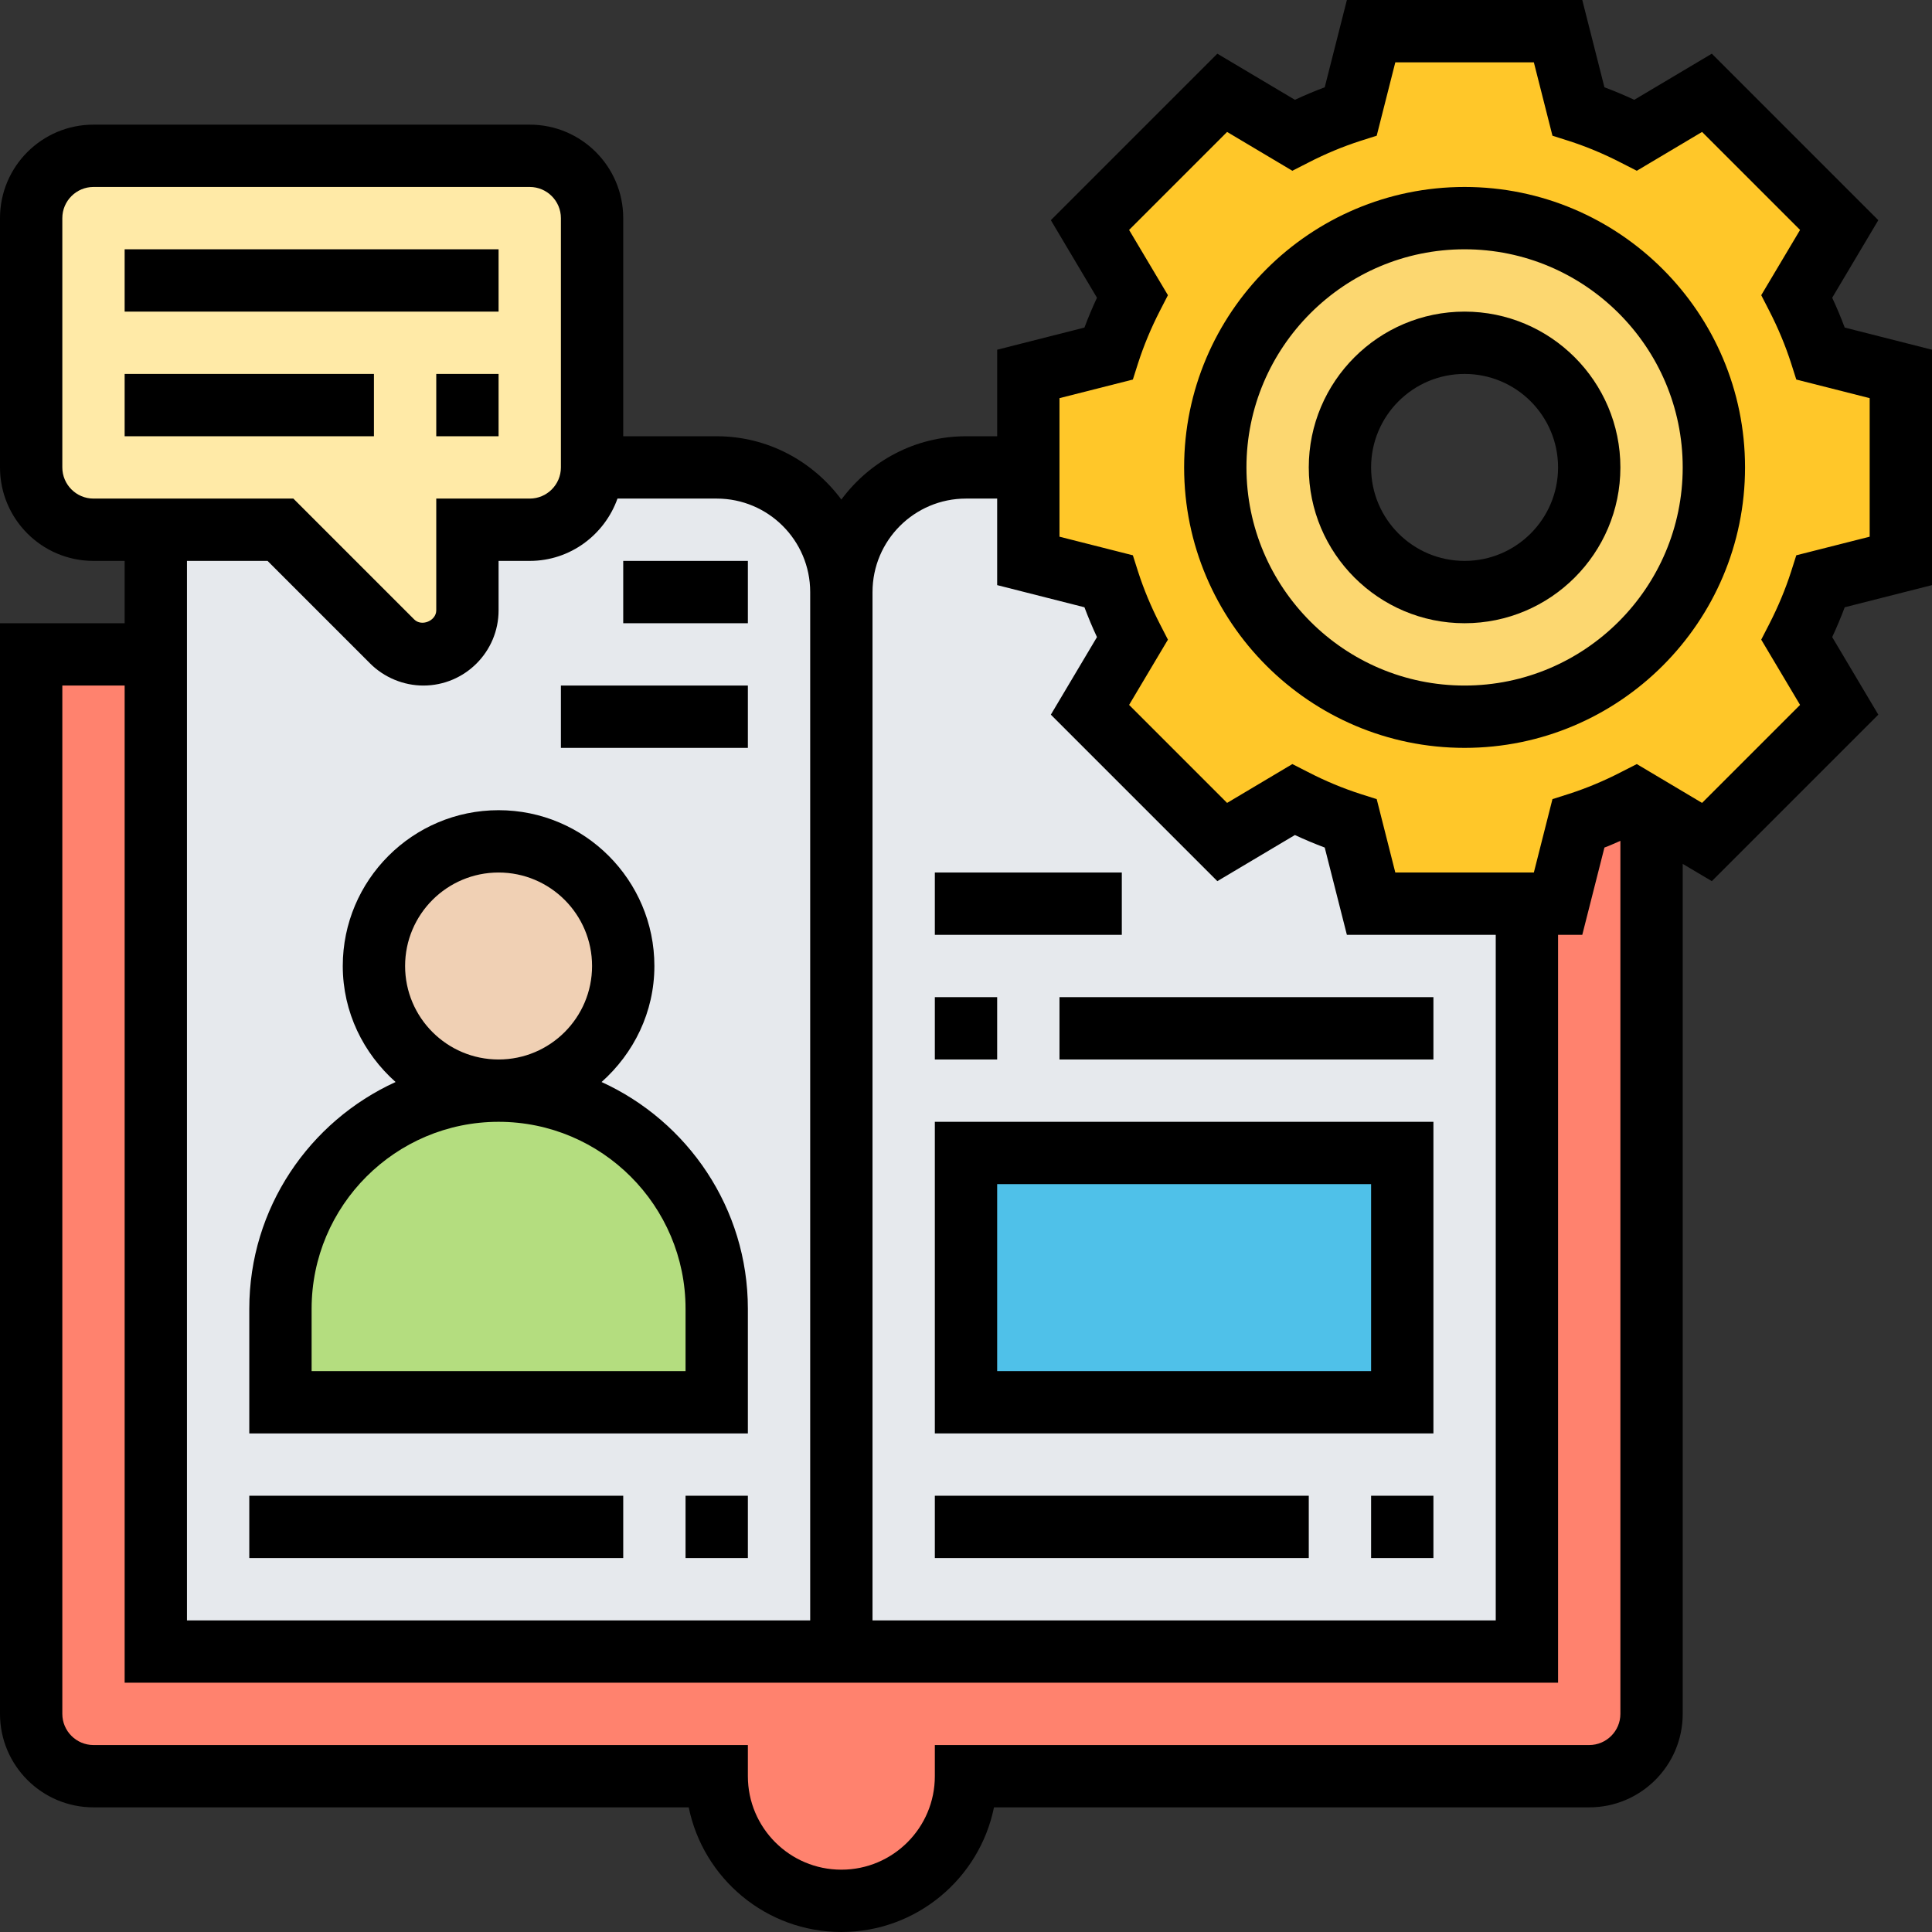 <?xml version="1.0" encoding="UTF-8"?><svg xmlns="http://www.w3.org/2000/svg" xmlns:xlink="http://www.w3.org/1999/xlink" height="62.0" preserveAspectRatio="xMidYMid meet" version="1.0" viewBox="0.0 0.0 62.0 62.0" width="62.0" zoomAndPan="magnify"><rect x="0.0" y="0.0" width="62.0" height="62.0" fill="#333333" stroke="none"/><g><g id="change1_1"><path d="M 53 25.961 L 53 55 C 53 56.102 52.102 57 51 57 L 31 57 C 31 58.102 30.551 59.102 29.832 59.832 C 29.102 60.551 28.102 61 27 61 C 25.898 61 24.898 60.551 24.168 59.832 C 23.449 59.102 23 58.102 23 57 L 3 57 C 1.898 57 1 56.102 1 55 L 1 21 L 5 21 L 5 53 L 49 53 L 49 29 L 50 29 L 50.648 26.43 C 51.289 26.23 51.898 25.961 52.488 25.66 L 53 25.961" fill="#ff826e"/></g><g id="change2_1"><path d="M 44 29 L 43.352 26.43 C 42.711 26.23 42.102 25.961 41.512 25.66 L 39.219 27.02 L 34.98 22.781 L 36.34 20.488 C 36.039 19.902 35.77 19.289 35.57 18.652 L 33 18 L 33 15 L 31 15 C 28.789 15 27 16.789 27 19 C 27 16.789 25.211 15 23 15 L 19 15 C 19 16.098 18.102 17 17 17 L 15 17 L 15 19.59 C 15 20.371 14.371 21 13.59 21 C 13.211 21 12.852 20.848 12.59 20.59 L 9 17 L 5 17 L 5 53 L 49 53 L 49 29 L 44 29" fill="#e6e9ed"/></g><g id="change3_1"><path d="M 45 37 L 45 45 L 31 45 L 31 37 L 45 37" fill="#4fc1e9"/></g><g id="change4_1"><path d="M 1 15 L 1 7 C 1 5.902 1.898 5 3 5 L 17 5 C 18.102 5 19 5.902 19 7 L 19 15 C 19 16.098 18.102 17 17 17 L 15 17 L 15 19.59 C 15 20.371 14.371 21 13.59 21 C 13.211 21 12.852 20.848 12.59 20.59 L 9 17 L 3 17 C 1.898 17 1 16.098 1 15" fill="#ffeaa7"/></g><g id="change5_1"><path d="M 23 42 L 23 45 L 9 45 L 9 42 C 9 38.129 12.129 35 16 35 C 17.941 35 19.68 35.781 20.949 37.051 C 22.219 38.32 23 40.059 23 42" fill="#b4dd7f"/></g><g id="change6_1"><path d="M 16 27 C 18.211 27 20 28.789 20 31 C 20 33.211 18.211 35 16 35 C 13.789 35 12 33.211 12 31 C 12 28.789 13.789 27 16 27" fill="#f0d0b4"/></g><g id="change7_1"><path d="M 55 15 C 55 10.582 51.418 7 47 7 C 42.582 7 39 10.582 39 15 C 39 19.418 42.582 23 47 23 C 51.418 23 55 19.418 55 15 Z M 33 15 L 33 12 L 35.57 11.348 C 35.77 10.711 36.039 10.098 36.34 9.512 L 34.98 7.219 L 39.219 2.98 L 41.512 4.34 C 42.102 4.039 42.711 3.77 43.352 3.57 L 44 1 L 50 1 L 50.648 3.57 C 51.289 3.77 51.898 4.039 52.488 4.34 L 54.781 2.98 L 59.02 7.219 L 57.66 9.512 C 57.961 10.098 58.23 10.711 58.43 11.348 L 61 12 L 61 18 L 58.43 18.652 C 58.23 19.289 57.961 19.902 57.66 20.488 L 59.02 22.781 L 54.781 27.02 L 53 25.961 L 52.488 25.66 C 51.898 25.961 51.289 26.23 50.648 26.43 L 50 29 L 44 29 L 43.352 26.43 C 42.711 26.23 42.102 25.961 41.512 25.66 L 39.219 27.02 L 34.98 22.781 L 36.34 20.488 C 36.039 19.902 35.77 19.289 35.57 18.652 L 33 18 L 33 15" fill="#ffc729"/></g><g id="change8_1"><path d="M 51 15 C 51 12.789 49.211 11 47 11 C 44.789 11 43 12.789 43 15 C 43 17.211 44.789 19 47 19 C 49.211 19 51 17.211 51 15 Z M 47 7 C 51.418 7 55 10.582 55 15 C 55 19.418 51.418 23 47 23 C 42.582 23 39 19.418 39 15 C 39 10.582 42.582 7 47 7" fill="#fcd770"/></g><g id="change9_1"><path d="M 57.766 22.621 L 54.621 25.766 L 52.527 24.52 L 52.031 24.773 C 51.473 25.062 50.906 25.297 50.348 25.477 L 49.82 25.645 L 49.223 28 L 44.777 28 L 44.18 25.645 L 43.652 25.477 C 43.094 25.297 42.527 25.062 41.969 24.773 L 41.473 24.52 L 39.379 25.766 L 36.234 22.621 L 37.48 20.527 L 37.227 20.035 C 36.938 19.473 36.703 18.906 36.523 18.348 L 36.355 17.82 L 34 17.223 L 34 12.777 L 36.355 12.18 L 36.523 11.652 C 36.703 11.094 36.938 10.527 37.227 9.965 L 37.48 9.473 L 36.234 7.379 L 39.379 4.234 L 41.473 5.48 L 41.969 5.227 C 42.527 4.938 43.094 4.703 43.652 4.523 L 44.18 4.355 L 44.777 2 L 49.223 2 L 49.82 4.355 L 50.348 4.523 C 50.906 4.703 51.473 4.938 52.031 5.227 L 52.527 5.48 L 54.621 4.234 L 57.766 7.379 L 56.52 9.473 L 56.773 9.965 C 57.062 10.527 57.297 11.094 57.477 11.652 L 57.645 12.18 L 60 12.777 L 60 17.223 L 57.645 17.82 L 57.477 18.348 C 57.297 18.906 57.062 19.473 56.773 20.035 L 56.52 20.527 Z M 51 56 L 30 56 L 30 57 C 30 58.656 28.656 60 27 60 C 25.344 60 24 58.656 24 57 L 24 56 L 3 56 C 2.449 56 2 55.551 2 55 L 2 22 L 4 22 L 4 54 L 50 54 L 50 30 L 50.777 30 L 51.488 27.199 C 51.66 27.137 51.832 27.055 52 26.984 L 52 55 C 52 55.551 51.551 56 51 56 Z M 8.586 18 L 11.879 21.293 C 12.328 21.742 12.953 22 13.586 22 C 14.918 22 16 20.918 16 19.586 L 16 18 L 17 18 C 18.301 18 19.402 17.16 19.816 16 L 23 16 C 24.656 16 26 17.344 26 19 L 26 52 L 6 52 L 6 18 Z M 2 15 L 2 7 C 2 6.449 2.449 6 3 6 L 17 6 C 17.551 6 18 6.449 18 7 L 18 15 C 18 15.551 17.551 16 17 16 L 14 16 L 14 19.586 C 14 19.922 13.531 20.117 13.293 19.879 L 9.414 16 L 3 16 C 2.449 16 2 15.551 2 15 Z M 31 16 L 32 16 L 32 18.777 L 34.801 19.488 C 34.922 19.809 35.055 20.129 35.203 20.445 L 33.723 22.934 L 39.066 28.277 L 41.555 26.797 C 41.871 26.945 42.191 27.078 42.512 27.199 L 43.223 30 L 48 30 L 48 52 L 28 52 L 28 19 C 28 17.344 29.344 16 31 16 Z M 62 18.777 L 62 11.223 L 59.199 10.512 C 59.078 10.191 58.945 9.871 58.797 9.555 L 60.277 7.066 L 54.934 1.723 L 52.445 3.203 C 52.129 3.055 51.809 2.922 51.488 2.801 L 50.777 0 L 43.223 0 L 42.512 2.801 C 42.191 2.922 41.871 3.055 41.555 3.203 L 39.066 1.723 L 33.723 7.066 L 35.203 9.555 C 35.055 9.871 34.922 10.191 34.801 10.512 L 32 11.223 L 32 14 L 31 14 C 29.359 14 27.91 14.805 27 16.031 C 26.09 14.805 24.641 14 23 14 L 20 14 L 20 7 C 20 5.344 18.656 4 17 4 L 3 4 C 1.344 4 0 5.344 0 7 L 0 15 C 0 16.656 1.344 18 3 18 L 4 18 L 4 20 L 0 20 L 0 55 C 0 56.656 1.344 58 3 58 L 22.102 58 C 22.566 60.281 24.586 62 27 62 C 29.414 62 31.434 60.281 31.898 58 L 51 58 C 52.656 58 54 56.656 54 55 L 54 27.723 L 54.934 28.277 L 60.277 22.934 L 58.797 20.445 C 58.945 20.129 59.078 19.809 59.199 19.488 L 62 18.777" fill="inherit"/></g><g id="change9_2"><path d="M 47 22 C 43.141 22 40 18.859 40 15 C 40 11.141 43.141 8 47 8 C 50.859 8 54 11.141 54 15 C 54 18.859 50.859 22 47 22 Z M 47 6 C 42.039 6 38 10.035 38 15 C 38 19.965 42.039 24 47 24 C 51.961 24 56 19.965 56 15 C 56 10.035 51.961 6 47 6" fill="inherit"/></g><g id="change9_3"><path d="M 47 18 C 45.344 18 44 16.656 44 15 C 44 13.344 45.344 12 47 12 C 48.656 12 50 13.344 50 15 C 50 16.656 48.656 18 47 18 Z M 47 10 C 44.242 10 42 12.242 42 15 C 42 17.758 44.242 20 47 20 C 49.758 20 52 17.758 52 15 C 52 12.242 49.758 10 47 10" fill="inherit"/></g><g id="change9_4"><path d="M 22 44 L 10 44 L 10 42 C 10 38.691 12.691 36 16 36 C 19.309 36 22 38.691 22 42 Z M 13 31 C 13 29.344 14.344 28 16 28 C 17.656 28 19 29.344 19 31 C 19 32.656 17.656 34 16 34 C 14.344 34 13 32.656 13 31 Z M 24 42 C 24 38.77 22.07 35.984 19.305 34.723 C 20.336 33.805 21 32.484 21 31 C 21 28.242 18.758 26 16 26 C 13.242 26 11 28.242 11 31 C 11 32.484 11.664 33.805 12.695 34.723 C 9.93 35.984 8 38.77 8 42 L 8 46 L 24 46 L 24 42" fill="inherit"/></g><g id="change9_5"><path d="M 16 8 L 4 8 L 4 10 L 16 10 L 16 8" fill="inherit"/></g><g id="change9_6"><path d="M 12 12 L 4 12 L 4 14 L 12 14 L 12 12" fill="inherit"/></g><g id="change9_7"><path d="M 14 14 L 16 14 L 16 12 L 14 12 L 14 14" fill="inherit"/></g><g id="change9_8"><path d="M 44 44 L 32 44 L 32 38 L 44 38 Z M 46 36 L 30 36 L 30 46 L 46 46 L 46 36" fill="inherit"/></g><g id="change9_9"><path d="M 32 32 L 30 32 L 30 34 L 32 34 L 32 32" fill="inherit"/></g><g id="change9_10"><path d="M 34 34 L 46 34 L 46 32 L 34 32 L 34 34" fill="inherit"/></g><g id="change9_11"><path d="M 36 28 L 30 28 L 30 30 L 36 30 L 36 28" fill="inherit"/></g><g id="change9_12"><path d="M 24 18 L 20 18 L 20 20 L 24 20 L 24 18" fill="inherit"/></g><g id="change9_13"><path d="M 24 22 L 18 22 L 18 24 L 24 24 L 24 22" fill="inherit"/></g><g id="change9_14"><path d="M 44 50 L 46 50 L 46 48 L 44 48 L 44 50" fill="inherit"/></g><g id="change9_15"><path d="M 42 48 L 30 48 L 30 50 L 42 50 L 42 48" fill="inherit"/></g><g id="change9_16"><path d="M 22 50 L 24 50 L 24 48 L 22 48 L 22 50" fill="inherit"/></g><g id="change9_17"><path d="M 20 50 L 20 48 L 8 48 L 8 50 L 20 50" fill="inherit"/></g></g></svg>